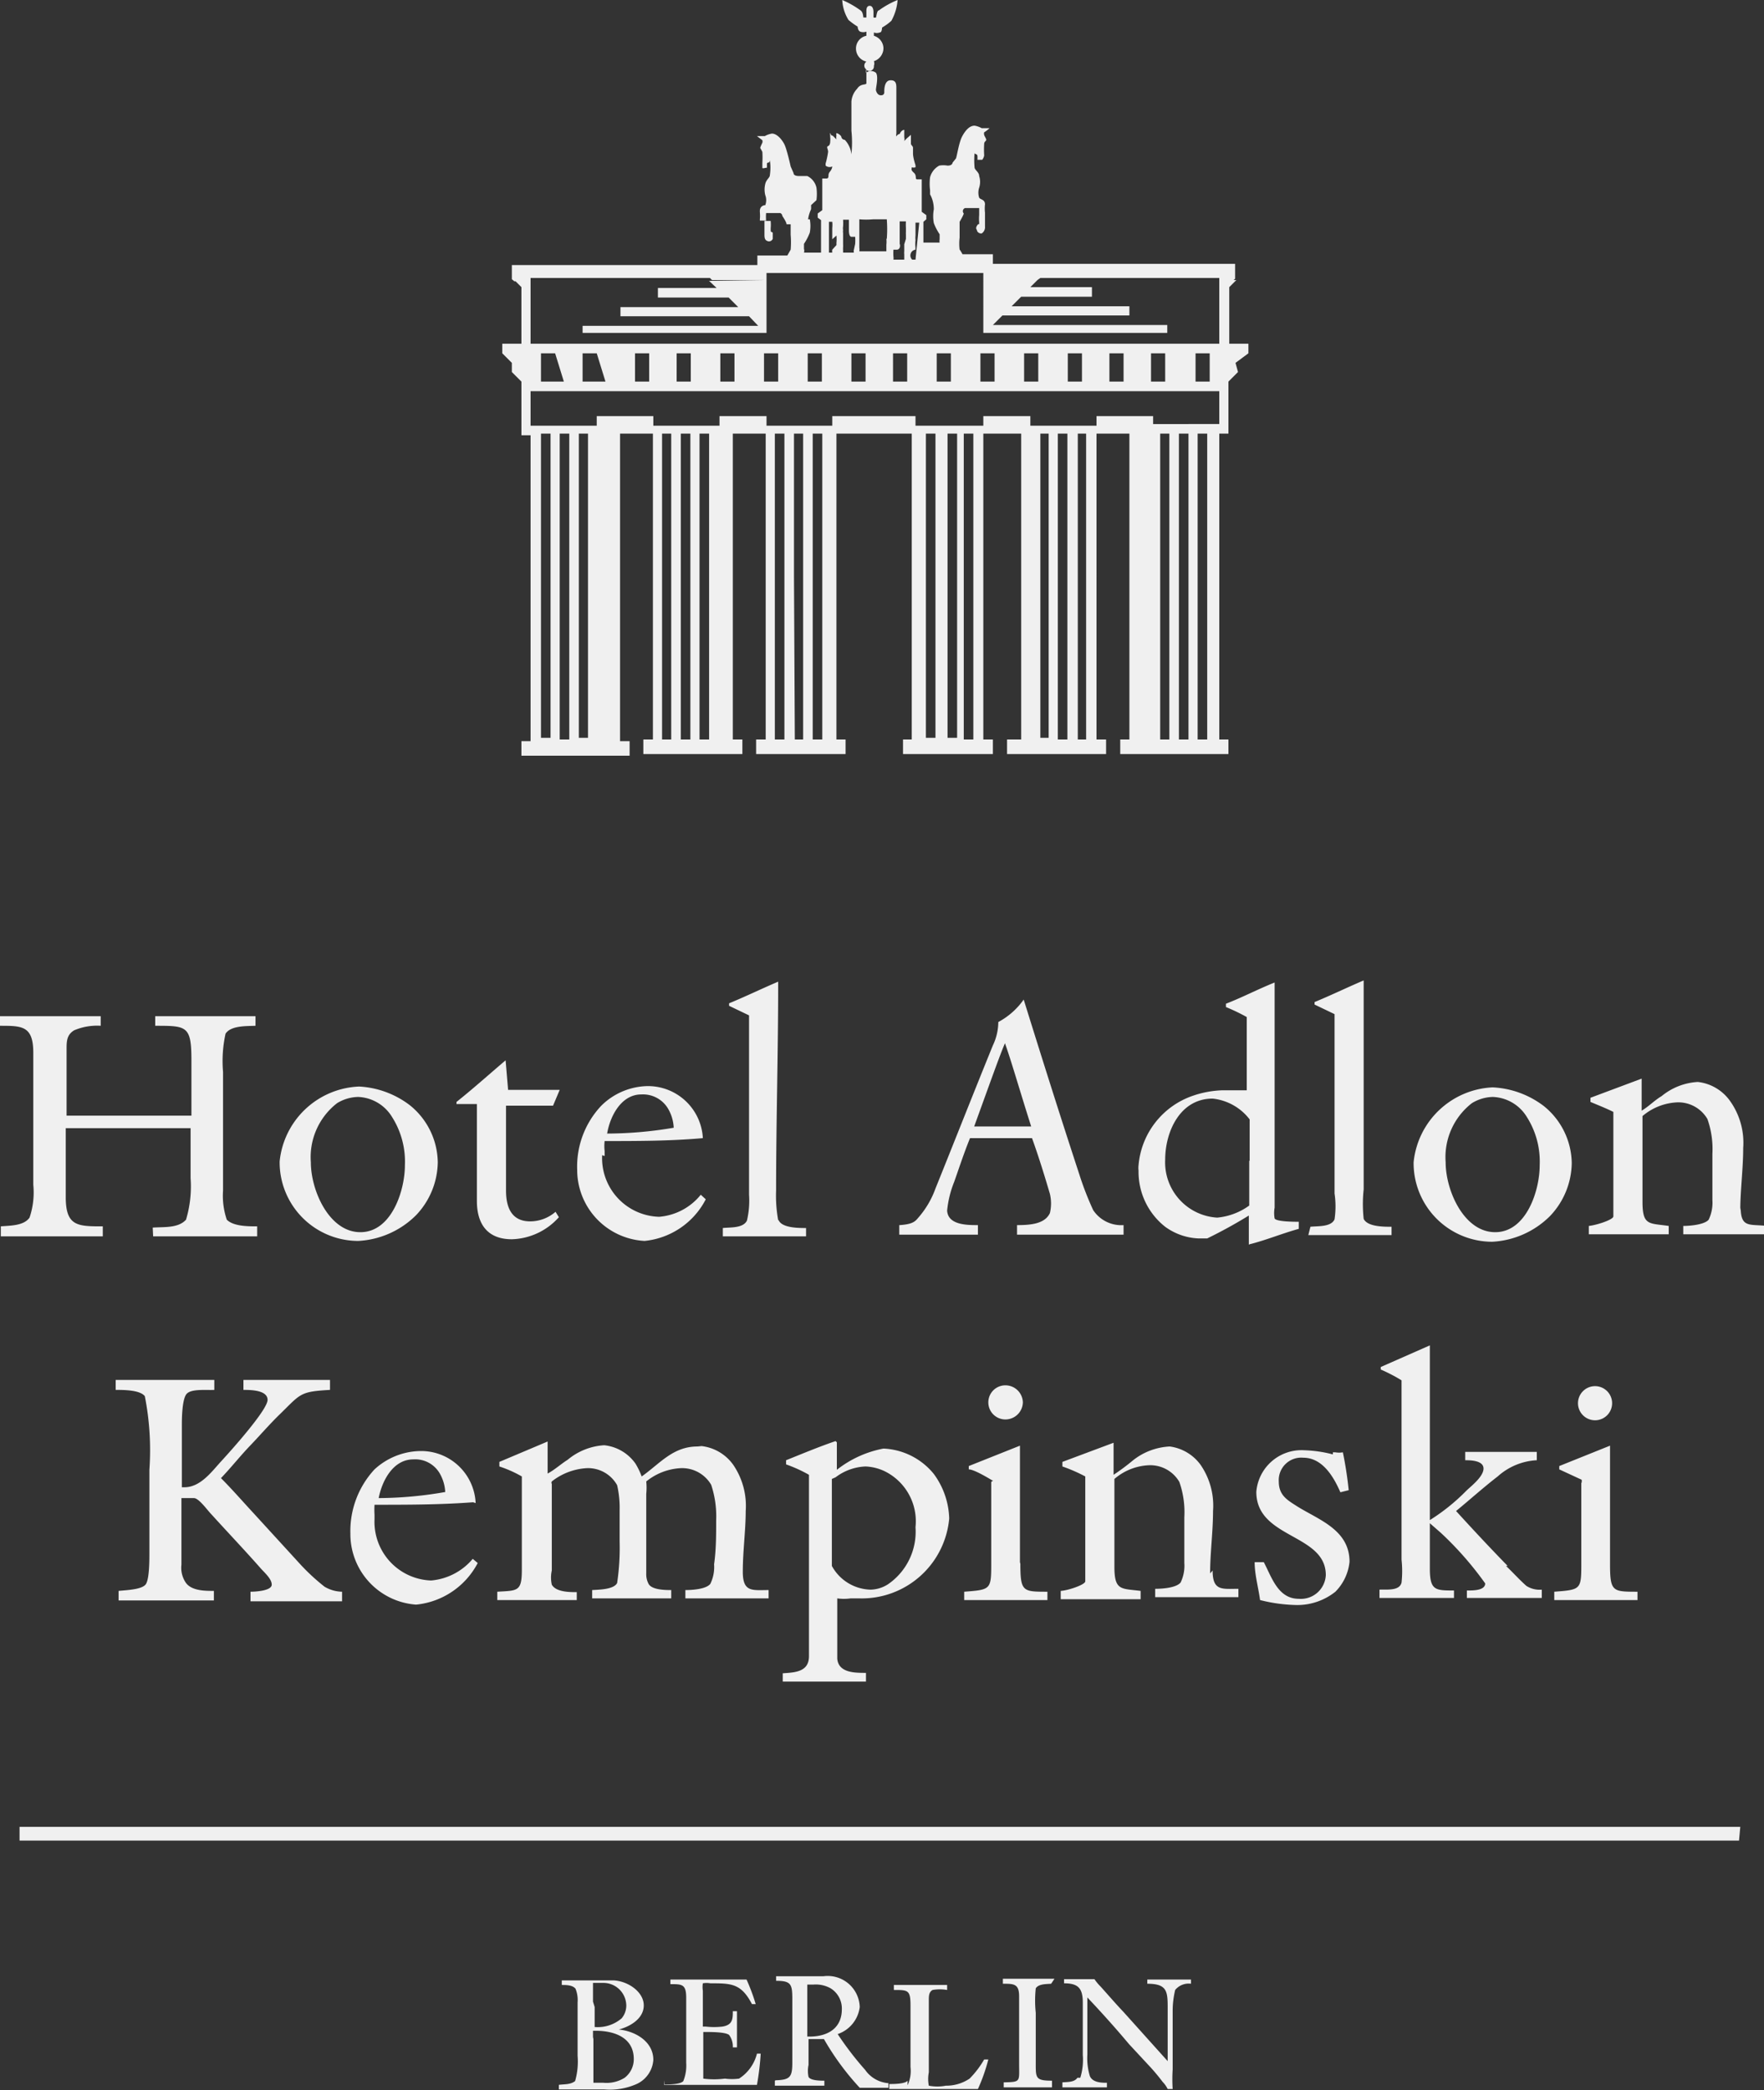 <svg id="GRAFIK" xmlns="http://www.w3.org/2000/svg" viewBox="0 0 42.39 50.23"><rect x="0" y="0" width="42.39" height="50.23" fill="#333333" stroke="none"/><defs><style>.cls-1{fill:#f0f0f0;}</style></defs><title>Hotel-Adlon</title><path class="cls-1" d="M25.89,49.93c-.07.11-.24.1-.36.11v.12H26.6v-.11c-.12,0-.34,0-.41-.16a1.49,1.49,0,0,1-.06-.52V48c.35.37.69.75,1,1.12l.52.56c.1.11.2.23.29.35a.66.66,0,0,1,.12.17l.12,0a3.62,3.62,0,0,1,0-.47c0-.46,0-.93,0-1.39a2.18,2.18,0,0,1,.06-.52.42.42,0,0,1,.38-.15v-.1H27.57v.1c.51,0,.49.21.49.67v1.19L27,48.35c-.19-.2-.37-.41-.55-.61a1.19,1.19,0,0,1-.15-.18h-.73v.1c.33,0,.45.11.45.46s0,.84,0,1.26a1.46,1.46,0,0,1-.06.55m-.62-2.38H24.1v.12c.26,0,.39,0,.39.3,0,.08,0,.16,0,.24,0,.45,0,.92,0,1.37s.05.45-.37.46v.12h1.16V50c-.41,0-.39-.07-.39-.46V48.37a2.77,2.77,0,0,1,0-.59c.07-.11.26-.1.37-.11ZM21.81,50c-.06.08-.34.08-.44.08v.12H23.5a4.26,4.26,0,0,0,.25-.71l-.1,0a2.24,2.24,0,0,1-.35.46,1,1,0,0,1-.57.17,1.08,1.08,0,0,1-.41,0,.83.83,0,0,1,0-.32c0-.57,0-1.16,0-1.73,0-.1,0-.2.09-.25a1,1,0,0,1,.35,0v-.12H21.48v.12c.34,0,.4,0,.4.37v1.48a.82.82,0,0,1-.07.44M19.4,47.69a.06.06,0,0,1,0,0h.15a.73.73,0,0,1,.41.09.57.57,0,0,1,.27.5c0,.47-.35.66-.78.66h-.05c0-.16,0-.32,0-.49ZM18.62,50v.12h1.19V50c-.09,0-.33,0-.38-.09a.68.68,0,0,1,0-.29V49s.12,0,.14,0h.23a6.32,6.32,0,0,0,.86,1.17l.69,0,0-.11a.75.75,0,0,1-.56-.32,7.57,7.57,0,0,1-.66-.86.79.79,0,0,0,.53-.65.77.77,0,0,0-.87-.74c-.17,0-.26,0-.86,0h-.28v.11c.36,0,.39.08.39.44v1.52c0,.35-.05.42-.4.43m-2.68,0h0v.11h2.23a6.39,6.39,0,0,0,.09-.75h-.09a1,1,0,0,1-.43.6,1.27,1.27,0,0,1-.34,0,2,2,0,0,1-.52,0s0-.37,0-.41v-.71h.07c.12,0,.46,0,.55.07a.46.46,0,0,1,.09.3h.1v-.87h-.1c0,.18,0,.33-.25.37a1.79,1.79,0,0,1-.4,0h-.07V48.7c0-.29,0-.57,0-.86a.56.56,0,0,1,0-.18.5.5,0,0,1,.18,0c.5,0,.74,0,1,.5l.09,0a4.71,4.71,0,0,0-.22-.59h-.28c-.31,0-.63,0-.94,0h-.61v.11c.28,0,.38,0,.38.33v1.56a1,1,0,0,1-.07.44c-.07.08-.34.08-.45.08M14.25,48.1c0-.15,0-.3,0-.45h.25a.55.55,0,0,1,.55.55.48.48,0,0,1-.11.3.88.88,0,0,1-.65.21h0c0-.16,0-.32,0-.48Zm0,.85V48.8h.06c.45,0,.92.16.92.68a.56.56,0,0,1-.22.45.82.82,0,0,1-.51.12l-.24,0s0-.05,0-.08V49m-.43,1c-.11.1-.27.08-.4.1v.11h1.09a1.58,1.58,0,0,0,.8-.14.69.69,0,0,0,.38-.57c0-.44-.43-.69-.83-.73h0c.27-.07.6-.26.6-.58s-.37-.58-.72-.6h-.14l-.61,0h-.5v.11c.1,0,.26,0,.33.09a.72.72,0,0,1,.05.33c0,.43,0,.85,0,1.28a1.71,1.71,0,0,1-.06.61m28-6.11H.47v.33H41.79ZM38,35.63v1.91c0,.66,0,.66-.65.71v.2h2v-.2c-.6,0-.66,0-.66-.67V34.74l-1.22.49v.08l.54.25s0,0,0,.07m-1.78,2c-.42-.43-.83-.87-1.24-1.32.33-.27.65-.56,1-.83a1.52,1.52,0,0,1,.94-.39v-.2H35.21v.2c.11,0,.44,0,.44.2s-.32.44-.41.53a4.81,4.81,0,0,1-.93.74l.32.28a8,8,0,0,1,1.06,1.21c0,.18-.32.17-.44.17v.18h1.8v-.2a.59.59,0,0,1-.37-.09c-.17-.15-.33-.33-.49-.48m-2.51-4.51c0,.39,0,.77,0,1.15,0,1.08,0,2.13,0,3.21a2.55,2.55,0,0,1,0,.55c-.05.21-.37.16-.53.17v.2h1.79v-.18c-.45,0-.58,0-.58-.53V37.2c0-1.12,0-2.25,0-3.37,0-.48,0-.94,0-1.42v-.08l-1.18.52v.06a3.93,3.93,0,0,1,.5.26m-4.6,4.64c0-.5.07-1,.07-1.5a1.73,1.73,0,0,0-.3-1.11,1.09,1.09,0,0,0-.74-.44,1.54,1.54,0,0,0-.88.33,5.2,5.2,0,0,1-.47.35v-.77l-1.23.46v.11a3.82,3.82,0,0,1,.55.24V37c0,.15,0,.92,0,1s-.41.22-.59.23v.2h1.92v-.2c-.47-.06-.63,0-.63-.58s0-1.31,0-2c0,0,0-.08,0-.11a1.36,1.36,0,0,1,.84-.33.81.81,0,0,1,.72.4,2.19,2.19,0,0,1,.12.85c0,.37,0,.73,0,1.1a.92.92,0,0,1-.09.47c-.11.13-.45.15-.61.15v.2h2v-.2c-.39,0-.62.06-.62-.44M18.7,29.32a3.26,3.26,0,0,1-.05-.71c0-1.64.05-3.3.05-4.94v-.08c-.4.17-.79.36-1.18.52v.06l.48.23c0,.2,0,.4,0,.61,0,1.23,0,2.47,0,3.7a2.11,2.11,0,0,1-.05.62c-.09.19-.41.16-.58.18v.2h2v-.2c-.18,0-.58,0-.66-.19m-4.12-2.08c.07-.42.34-.94.82-.94a.7.7,0,0,1,.66.37,1,1,0,0,1,.12.43,9.61,9.61,0,0,1-1.6.14m-.06.54v-.12a1,1,0,0,1,0-.24c.79,0,1.57,0,2.36-.07a1.32,1.32,0,0,0-1.35-1.25,1.62,1.62,0,0,0-1.09.47,2.13,2.13,0,0,0-.58,1.54,1.71,1.71,0,0,0,1.62,1.71,1.86,1.86,0,0,0,1.47-1l-.12-.11a1.43,1.43,0,0,1-1,.53,1.41,1.41,0,0,1-1.37-1.48m2.29,7c-.59,0-.9.41-1.34.72a1.77,1.77,0,0,0-.15-.31,1.05,1.05,0,0,0-.75-.44,1.51,1.51,0,0,0-.88.35c-.16.1-.31.24-.48.33v-.77L12,35.13v.11a2.87,2.87,0,0,1,.54.24c0,.75,0,1.49,0,2.24,0,.53-.1.5-.59.53v.2h1.91v-.19c-.17,0-.5,0-.6-.18a.78.78,0,0,1,0-.34V35.66a.06.06,0,0,1,0-.06,1.49,1.49,0,0,1,.85-.32.8.8,0,0,1,.72.41,2.4,2.4,0,0,1,.06.6c0,.25,0,.5,0,.75a5.71,5.71,0,0,1-.06,1c-.08.16-.45.16-.6.17v.2h1.9v-.2c-.13,0-.48,0-.55-.16a.49.49,0,0,1-.05-.24c0-.64,0-1.28,0-1.91a1.51,1.51,0,0,0,0-.3,1.43,1.43,0,0,1,.84-.32.81.81,0,0,1,.72.4,2.4,2.4,0,0,1,.12.85c0,.35,0,.71-.05,1.06a.92.92,0,0,1-.09.47c-.1.13-.44.15-.6.15v.2h2v-.2c-.39,0-.62.06-.62-.44s.07-1,.07-1.46a1.75,1.75,0,0,0-.3-1.11,1.09,1.09,0,0,0-.76-.45m3.22.75a1.27,1.27,0,0,1,.72-.26,1.19,1.19,0,0,1,.45.11A1.34,1.34,0,0,1,22,36.7a1.53,1.53,0,0,1-.66,1.37.8.8,0,0,1-.42.13,1.09,1.09,0,0,1-.93-.57V35.54Zm0-.87c-.41.14-.79.3-1.19.46v.1a3.43,3.43,0,0,1,.55.25V39.8c0,.38-.34.39-.63.41v.2h2V40.2c-.27,0-.66,0-.69-.34,0-.19,0-.4,0-.6s0-.56,0-.85a1.15,1.15,0,0,0,.32,0h.21a2.11,2.11,0,0,0,2.16-1.92,1.89,1.89,0,0,0-.37-1.07,1.65,1.65,0,0,0-1.21-.61,2.59,2.59,0,0,0-1.12.51v-.66Zm3.33-7.56c.41-1.13.63-1.75.74-2,.16.45.35,1.12.63,2Zm-1.8,2.37v.23h1.89v-.23c-.26,0-.72,0-.74-.35a2.5,2.5,0,0,1,.17-.69c.12-.34.23-.68.38-1.05H24.8c.18.5.33,1,.43,1.34a1,1,0,0,1,0,.46c-.12.26-.46.29-.79.29v.23H27v-.23a.81.81,0,0,1-.73-.36,7.36,7.36,0,0,1-.34-.88c-.42-1.28-.81-2.51-1.33-4.18h0a1.77,1.77,0,0,1-.61.54,1.32,1.32,0,0,1-.13.56c-.46,1.13-1,2.5-1.38,3.44a2.19,2.19,0,0,1-.42.71c-.08.1-.16.15-.44.17m2.89,8.1V34.74l-1.23.49v.08c.12,0,.44.19.54.25s0,0,0,.07v1.91c0,.66,0,.66-.65.71v.2h2v-.2c-.59,0-.65,0-.65-.67m.06-3.88a.42.42,0,0,0-.42-.41.41.41,0,1,0,0,.82.42.42,0,0,0,.42-.41M6.1,36.37c-.26-.28-.52-.58-.79-.85.24-.25.46-.53.7-.78s.48-.53.73-.77c.49-.48.47-.53,1.19-.57v-.24H5.85v.24c.16,0,.58,0,.58.24s-.88,1.22-1.11,1.47-.5.63-.89.63H4.37c0-.38,0-.76,0-1.13,0-.12,0-.26,0-.37s0-.63.12-.75.46-.08.66-.09v-.24H2.78v.24c.19,0,.58,0,.7.15a6.69,6.69,0,0,1,.11,1.77c0,.67,0,1.33,0,2,0,.18,0,.6-.08.74s-.47.15-.66.17v.23H5.14v-.23c-.22,0-.56,0-.69-.22a.64.64,0,0,1-.09-.41V36h.3c.12,0,.33.3.42.39.39.43.78.84,1.16,1.27.09.11.29.27.29.42s-.4.17-.51.17v.23h2.2v-.23a.86.86,0,0,1-.42-.12,5,5,0,0,1-.63-.59L6.1,36.37M3.68,29.71h2.5v-.24c-.22,0-.57,0-.73-.16a1.78,1.78,0,0,1-.09-.7c0-.94,0-1.91,0-2.85a3.06,3.06,0,0,1,.06-.92c.13-.2.51-.18.72-.19v-.23H3.73v.23c.76,0,.87,0,.87.83,0,.45,0,.88,0,1.33h-3c0-.53,0-1.06,0-1.59,0-.19,0-.35.18-.46a1.4,1.4,0,0,1,.64-.11v-.23H0v.23c.53,0,.8,0,.8.65,0,1.05,0,2.12,0,3.17a1.89,1.89,0,0,1-.09.79c-.14.2-.47.19-.69.21v.24H2.47v-.24c-.6,0-.89,0-.89-.7,0-.56,0-1.11,0-1.66h3c0,.4,0,.79,0,1.2a2.78,2.78,0,0,1-.11,1c-.19.21-.54.17-.8.19ZM9.73,28c0,.61-.32,1.61-1.07,1.61s-1.19-1-1.19-1.68a1.64,1.64,0,0,1,.63-1.42,1,1,0,0,1,.51-.15,1,1,0,0,1,.81.48A2,2,0,0,1,9.73,28M10,29.2a1.88,1.88,0,0,0,.52-1.27,1.79,1.79,0,0,0-.67-1.37,2.2,2.2,0,0,0-1.22-.45,2,2,0,0,0-1.91,1.8,1.89,1.89,0,0,0,1.89,1.91A2.12,2.12,0,0,0,10,29.2m.72,6.65A9.51,9.51,0,0,1,9.1,36c.08-.42.35-.93.83-.93a.68.68,0,0,1,.65.36,1,1,0,0,1,.12.44m.73.25a1.31,1.31,0,0,0-1.36-1.25A1.66,1.66,0,0,0,9,35.31a2.18,2.18,0,0,0-.58,1.54A1.7,1.7,0,0,0,10,38.56a1.88,1.88,0,0,0,1.48-1l-.12-.1a1.47,1.47,0,0,1-1,.52,1.41,1.41,0,0,1-1.36-1.47V36.4a2,2,0,0,1,0-.24c.79,0,1.58,0,2.37-.06m.78-10.62c-.4.34-.79.69-1.18,1v.05h.49c0,.77,0,1.57,0,2.33,0,.55.25.92.84.92a1.57,1.57,0,0,0,1.13-.53l-.08-.13a.93.93,0,0,1-.61.23c-.45,0-.58-.34-.58-.74V26.57h1.13l.16-.38H12.21ZM18.52,5.31h-.15v.22l0,.09,0,0c0,.09,0,.16.1.18a.1.1,0,0,0,.1-.06s0-.07,0-.13-.05,0-.05-.08,0,0,0-.05,0,0,0,0a.86.86,0,0,0,0-.16m1.1-.51a1.17,1.17,0,0,0,0-.3.41.41,0,0,0-.22-.28c-.08,0-.06,0-.2,0s-.13-.07-.13-.07L19,4s-.09-.41-.15-.53-.18-.26-.3-.26a.52.52,0,0,0-.17.06s-.19,0-.19,0,.13.1.13.1a.11.11,0,0,1,0,.06s-.05.1-.05.12,0,0,.05.1a2.19,2.19,0,0,1,0,.27s0,.08,0,.11.07,0,.11,0,0,0,0,0,0,0,0,0,0,0,0-.08.06,0,.07-.1a1.21,1.21,0,0,1,0,.36c0,.06-.09.11-.11.21a.55.55,0,0,0,0,.27.34.34,0,0,1,0,.24s-.14,0-.13.16,0,.12,0,.21h.15a1,1,0,0,1,0-.18s.08,0,.12,0,.15,0,.16,0,0,0,.06,0a.08.08,0,0,1,.05.07s.11.16.1.2a.08.08,0,0,1,0,0h.51a.07.07,0,0,0,0,0,.86.86,0,0,1,.08-.36.69.69,0,0,0,0-.1m2.51,1.31h-.08A.14.14,0,0,1,22,6L22,6a.43.43,0,0,1,0-.05.74.74,0,0,1,0-.18.52.52,0,0,1,0-.11s0,0,0-.07,0-.08,0-.09,0-.12,0-.15h.09Zm-.27-.37c0,.07,0,.14,0,.17a.31.31,0,0,0,0,.07l0,.08s0,0,0,.05h-.26a.23.23,0,0,0,0-.07s0,0,0,0l0,0a1.23,1.23,0,0,1,0-.17s0,0,.08,0,.09-.1.07-.14a.06.06,0,0,1,0,0v0s0-.1,0-.13V5.32h.15a1.36,1.36,0,0,0,0,.16v.09a.56.56,0,0,0,0,.07s0,.07,0,.1m-.47,0a.61.61,0,0,1,0,.14s0,.06,0,.07l0,0s0,.06,0,.09h-.65a.29.29,0,0,0,0-.09l0,0s0-.06,0-.07,0-.08,0-.14,0-.47,0-.47a1.83,1.83,0,0,0,.33,0l.33,0a3,3,0,0,1,0,.47M20.52,6l0,0s0,0,0,0a.12.12,0,0,0,0,.07h-.26a0,0,0,0,0,0-.05.69.69,0,0,1,0-.08.56.56,0,0,0,0-.07s0-.1,0-.17,0-.07,0-.1a.23.23,0,0,1,0-.07.27.27,0,0,1,0-.09,1.36,1.36,0,0,0,0-.16h.14v.14s0,.09,0,.13l0,0,0,0s0,.14.06.14.07,0,.09,0a1.23,1.23,0,0,1,0,.17m-.45-.2a.87.87,0,0,1,0,.18.43.43,0,0,1,0,.05S20,6,20,6a.25.25,0,0,0,0,.07h-.08V5.33H20a.73.73,0,0,1,0,.15v.09s0,.06,0,.07,0,.09,0,.11m9.62,1,.06-.05V6.34H23.86V6.11h-.73S23.07,6,23.06,6a1.23,1.23,0,0,1,0-.29c0-.06,0-.22,0-.27l0-.11h0v0s.09-.15.1-.2A.08.08,0,0,1,23.19,5l.06,0s.13,0,.16,0,.11,0,.12,0v.17h0a.91.91,0,0,0,0,.17s0,0,0,0l0,0c0,.1,0,0-.05.08s0,.09,0,.13a.11.11,0,0,0,.11.06.18.18,0,0,0,.08-.17s0,0,0-.06l0-.08s0-.11,0-.19v0a.88.88,0,0,1,0-.2c0-.12-.11-.11-.14-.16a.39.39,0,0,1,0-.24.46.46,0,0,0,0-.28c0-.09-.1-.14-.11-.2a1.93,1.93,0,0,1,0-.36c0,.06.07,0,.07.1s0,0,0,.07a.05.05,0,0,0,0,0s0,0,0,0,.1,0,.11,0,.05-.07.05-.11a2.19,2.19,0,0,1,0-.27c0-.06.05-.07.05-.1s-.05-.1-.05-.12a.11.11,0,0,1,0-.06.91.91,0,0,0,.13-.1s-.19,0-.19,0a.52.52,0,0,0-.17-.06c-.12,0-.22.11-.3.26s-.13.51-.15.53l-.08.1s0,.07-.12.07a.56.56,0,0,0-.2,0,.45.45,0,0,0-.22.28,1.23,1.23,0,0,0,0,.31l0,.1a.74.74,0,0,1,.09.36s0,0,0,0h0a.93.93,0,0,0,0,.33,1.33,1.33,0,0,0,.14.27s0,0,0,.12a.22.22,0,0,0,0,.08h-.39V5.33l0,0h0l.07-.06v-.1l-.11-.08V4.31h-.11c-.06,0,0-.09-.08-.16s-.05-.09-.05-.13a.15.15,0,0,0,.09,0,.43.43,0,0,0,0-.05l0,0s-.06-.18-.06-.28,0-.1,0-.14-.05-.06-.05-.1,0-.07,0-.12,0-.09,0-.09,0,0-.07.06a.76.76,0,0,0-.09.09h0a.05.05,0,0,1,0,0,.2.2,0,0,0,0-.09V3.12s-.07,0-.11.1l0,0s-.05,0-.08.06l0,0a.15.15,0,0,1,0-.07c0-.1,0-1,0-1.09s0-.2-.15-.19-.14.26-.14.28,0,.08-.08.08-.11-.08-.12-.12.07-.32,0-.42a.19.19,0,0,0-.24,0l0,.06V1.67A.11.11,0,0,0,21,1.58.15.15,0,0,0,21,1.47a.33.33,0,0,0,.23-.31A.32.32,0,0,0,21,.86V.78a.19.19,0,0,0,.14,0c.06,0,.05-.11.06-.12a1.24,1.24,0,0,0,.22-.16A1.22,1.22,0,0,0,21.57,0a2.07,2.07,0,0,0-.45.25c-.05,0-.06.16-.07.17s-.06,0-.06,0V.28s0-.14-.09-.14-.08.12-.08.14V.42s-.06,0-.07,0,0-.12-.07-.17A2.28,2.28,0,0,0,20.24,0a1,1,0,0,0,.15.48,1.77,1.77,0,0,0,.22.16s0,.09.06.12a.22.22,0,0,0,.15,0V.86a.31.31,0,0,0-.25.3.32.32,0,0,0,.25.32.12.12,0,0,0-.05.1.11.11,0,0,0,.05.09V2c0,.05-.14,0-.22.13a.5.5,0,0,0-.14.31s0,.35,0,.7a2.72,2.72,0,0,1,0,.57.59.59,0,0,0-.16-.35s-.06,0-.08-.06a.17.17,0,0,0,0,0c0-.05-.11-.11-.12-.1a.15.15,0,0,0,0,.06.22.22,0,0,0,0,.09s0,0,0,0h0l-.09-.09c-.05,0-.05-.06-.06-.06s0,0,0,.09a.54.54,0,0,1,0,.12s0,.08-.05.1,0,.07,0,.14a2.13,2.13,0,0,1-.06.28s0,0,0,0,0,0,0,.05A.15.15,0,0,0,20,4s0,.06-.06.13,0,.14-.07.16h-.11v.76l-.11.08v.1l.08.06h0l0,0v.78h-.41a.14.14,0,0,0,0-.09c0-.07,0-.09,0-.12a1.33,1.33,0,0,0,.14-.27.87.87,0,0,0,0-.32H19a.43.43,0,0,1,0,.11s0,.2,0,.26A2.16,2.16,0,0,1,19,6l-.08.14h-.72v.23H12.3v.34l.06.05h.39V6.68h4.31l.05.05h1.31V6.56h5.21v.17h1.3L25,6.68H29.3v.05Zm-12.58,0,.18.17H15.81v.23h1.7l.23.23H14.91v.22H18l.22.23H14V8h4.42V6.73ZM28.05,7.81H23.86l.23-.23h3.05V7.36H24.31l.23-.23h1.7V6.9H24.76l.17-.17h-1.3V8h4.42ZM29.3,9.46h0v.73H27.71V10H26.35v.23H24.76V10H23.63v.23H22V10H20v.23H18.42V10H17.29v.23H15.7V10H14.34v.23H12.75V9.46h0V9.4H29.3Zm-.23-.29h-.34V8.49h.34ZM28,9.17h-.34V8.49H28ZM27,9.17h-.34V8.49H27Zm-1,0h-.34V8.49h.34Zm-1.05,0h-.34V8.49h.34Zm-1.05,0h-.34V8.49h.34Zm-1.05,0h-.34V8.49h.34Zm-1.05,0h-.34V8.49h.34Zm-1,0h-.34V8.49h.34Zm-1.05,0h-.34V8.49h.34Zm-1.05,0h-.34V8.49h.34Zm-1.05,0h-.34V8.49h.34Zm-1.05,0h-.34V8.49h.34Zm-1,0h-.34V8.49h.34Zm-1.05,0H14V8.49h.34Zm-1,0H13V8.49h.34ZM13,10.42h.23v3.31h0v4H13v-4h0Zm.45,0h.23v3.43h0v3.92h-.23v-4h0Zm.46,0h.22v3.31h0v4h-.22v-4h0Zm2,3.43h0V10.42h.22v3.43h0v3.92h-.22Zm.45-3.43h.23v3.43h0v3.92h-.23v-4h0Zm.45,0h.23v3.43h0v3.92h-.23v-4h0Zm1.81,0h.23v3.43h0v3.92h-.23v-4h0Zm.46,3.43h0V10.42h.22v3.43h0v3.92H19.1Zm.45-3.43h.23v3.43h0v3.92h-.23v-4h0Zm2.72,3.43h0V10.42h.23v3.31h0v4h-.23Zm.45-3.43H23v3.31h0v4h-.23V10.42Zm.46,0h.23v7.35h-.23v-4h0Zm1.81,0h.23v3.31h0v4H25V10.42Zm.45,0h.23v7.35h-.23v-4h0Zm.46,0h.22v7.35H25.9V10.42Zm2,0h.22v7.35h-.22V10.42Zm.45,0h.23v7.35h-.23v-4h0Zm.45,0h.23v7.35h-.23V10.42Zm.91-1.7L30,8.49V8.26h-.46V6.9l.17-.17H29.3V8.26H12.75V6.73h-.39l.17.17V8.26h-.46v.23l.23.23v.22l.23.23v.29h0v1h.22v3.43h0v3.92h-.22v.35h2.6v-.35H14.9V13.85h0V10.42h.79v3.43h0v3.92h-.23v.35h2.38v-.35h-.23V13.85h0V10.42h.79v3.43h0v3.92h-.23v.35h2.15v-.35h-.22v-4h0V10.42h1.81v3.43h0v3.92H21.7v.35h2.16v-.35h-.23V13.85h0V10.42h.91v7.35H24.2v.35h2.38v-.35h-.23V10.42h.79v7.35h-.22v.35h2.6v-.35H29.3v-4h0V10.42h.22v-1h0V9.17l.23-.23Zm.33,19.17c0,.36,0,.72,0,1.08a1.55,1.55,0,0,1-.77.29A1.33,1.33,0,0,1,28,27.87c0-.68.36-1.47,1.14-1.47a1.29,1.29,0,0,1,.89.5c0,.33,0,.66,0,1m0,2c.4-.1.78-.26,1.18-.37v-.17c-.09,0-.54,0-.58-.08a.74.74,0,0,1,0-.26c0-1.77,0-3.56,0-5.33v-.08c-.4.16-.78.36-1.17.51v.08a4.59,4.59,0,0,1,.5.24v.16c0,.53,0,1.07,0,1.6h-.58a2.41,2.41,0,0,0-.71.13A1.94,1.94,0,0,0,27.36,28a.57.57,0,0,0,0,.13A1.68,1.68,0,0,0,28,29.48a1.46,1.46,0,0,0,.8.28l.21,0a11.54,11.54,0,0,0,1-.55c0,.23,0,.46,0,.7Zm2,5.05a3.1,3.1,0,0,0-.69-.1,1.09,1.09,0,0,0-1.15,1c0,1.13,1.67,1,1.67,2a.6.6,0,0,1-.65.57c-.5,0-.65-.52-.84-.88l-.22,0c0,.3.09.61.13.91a3.82,3.82,0,0,0,.89.12,1.47,1.47,0,0,0,.92-.32,1.19,1.19,0,0,0,.34-.72c0-.76-.72-1-1.24-1.32-.25-.16-.46-.27-.46-.61a.54.54,0,0,1,.59-.57c.46,0,.73.46.89.83l.2-.05a9.07,9.07,0,0,0-.14-.91.53.53,0,0,1-.18,0h-.06m-.59-5.22h2v-.2c-.19,0-.58,0-.67-.19a3.26,3.26,0,0,1,0-.71c0-1.64,0-3.3,0-4.94v-.08c-.4.17-.79.36-1.18.52v.06l.48.23c0,.2,0,.4,0,.61,0,1.23,0,2.47,0,3.7a2.11,2.11,0,0,1,0,.62c-.08.19-.41.16-.58.18ZM37,28c0,.61-.32,1.61-1.07,1.61s-1.19-1-1.19-1.68a1.64,1.64,0,0,1,.63-1.42,1,1,0,0,1,.5-.15,1,1,0,0,1,.82.48A2,2,0,0,1,37,28m.25,1.22a1.88,1.88,0,0,0,.52-1.27,1.79,1.79,0,0,0-.67-1.37,2.2,2.2,0,0,0-1.23-.45,2,2,0,0,0-1.9,1.8,1.89,1.89,0,0,0,1.89,1.91,2.12,2.12,0,0,0,1.39-.62m1.07,4.09a.41.41,0,1,0,.42.41.41.41,0,0,0-.42-.41m3.5-4.22c0-.5.07-1,.07-1.5a1.73,1.73,0,0,0-.3-1.11A1.1,1.1,0,0,0,40.8,26a1.5,1.5,0,0,0-.87.34c-.17.1-.31.25-.48.35v-.77l-1.23.46v.1c.19.08.37.15.55.24v1.51c0,.16,0,.92,0,1s-.4.21-.59.23v.2h1.92v-.2c-.47-.07-.63,0-.63-.58s0-1.31,0-1.95c0-.05,0-.08,0-.11a1.38,1.38,0,0,1,.84-.33.81.81,0,0,1,.72.4,2.17,2.17,0,0,1,.12.84c0,.37,0,.74,0,1.11a.94.94,0,0,1-.09.47c-.1.12-.45.15-.61.15v.2h2v-.2c-.39-.05-.62.06-.62-.44"/></svg>